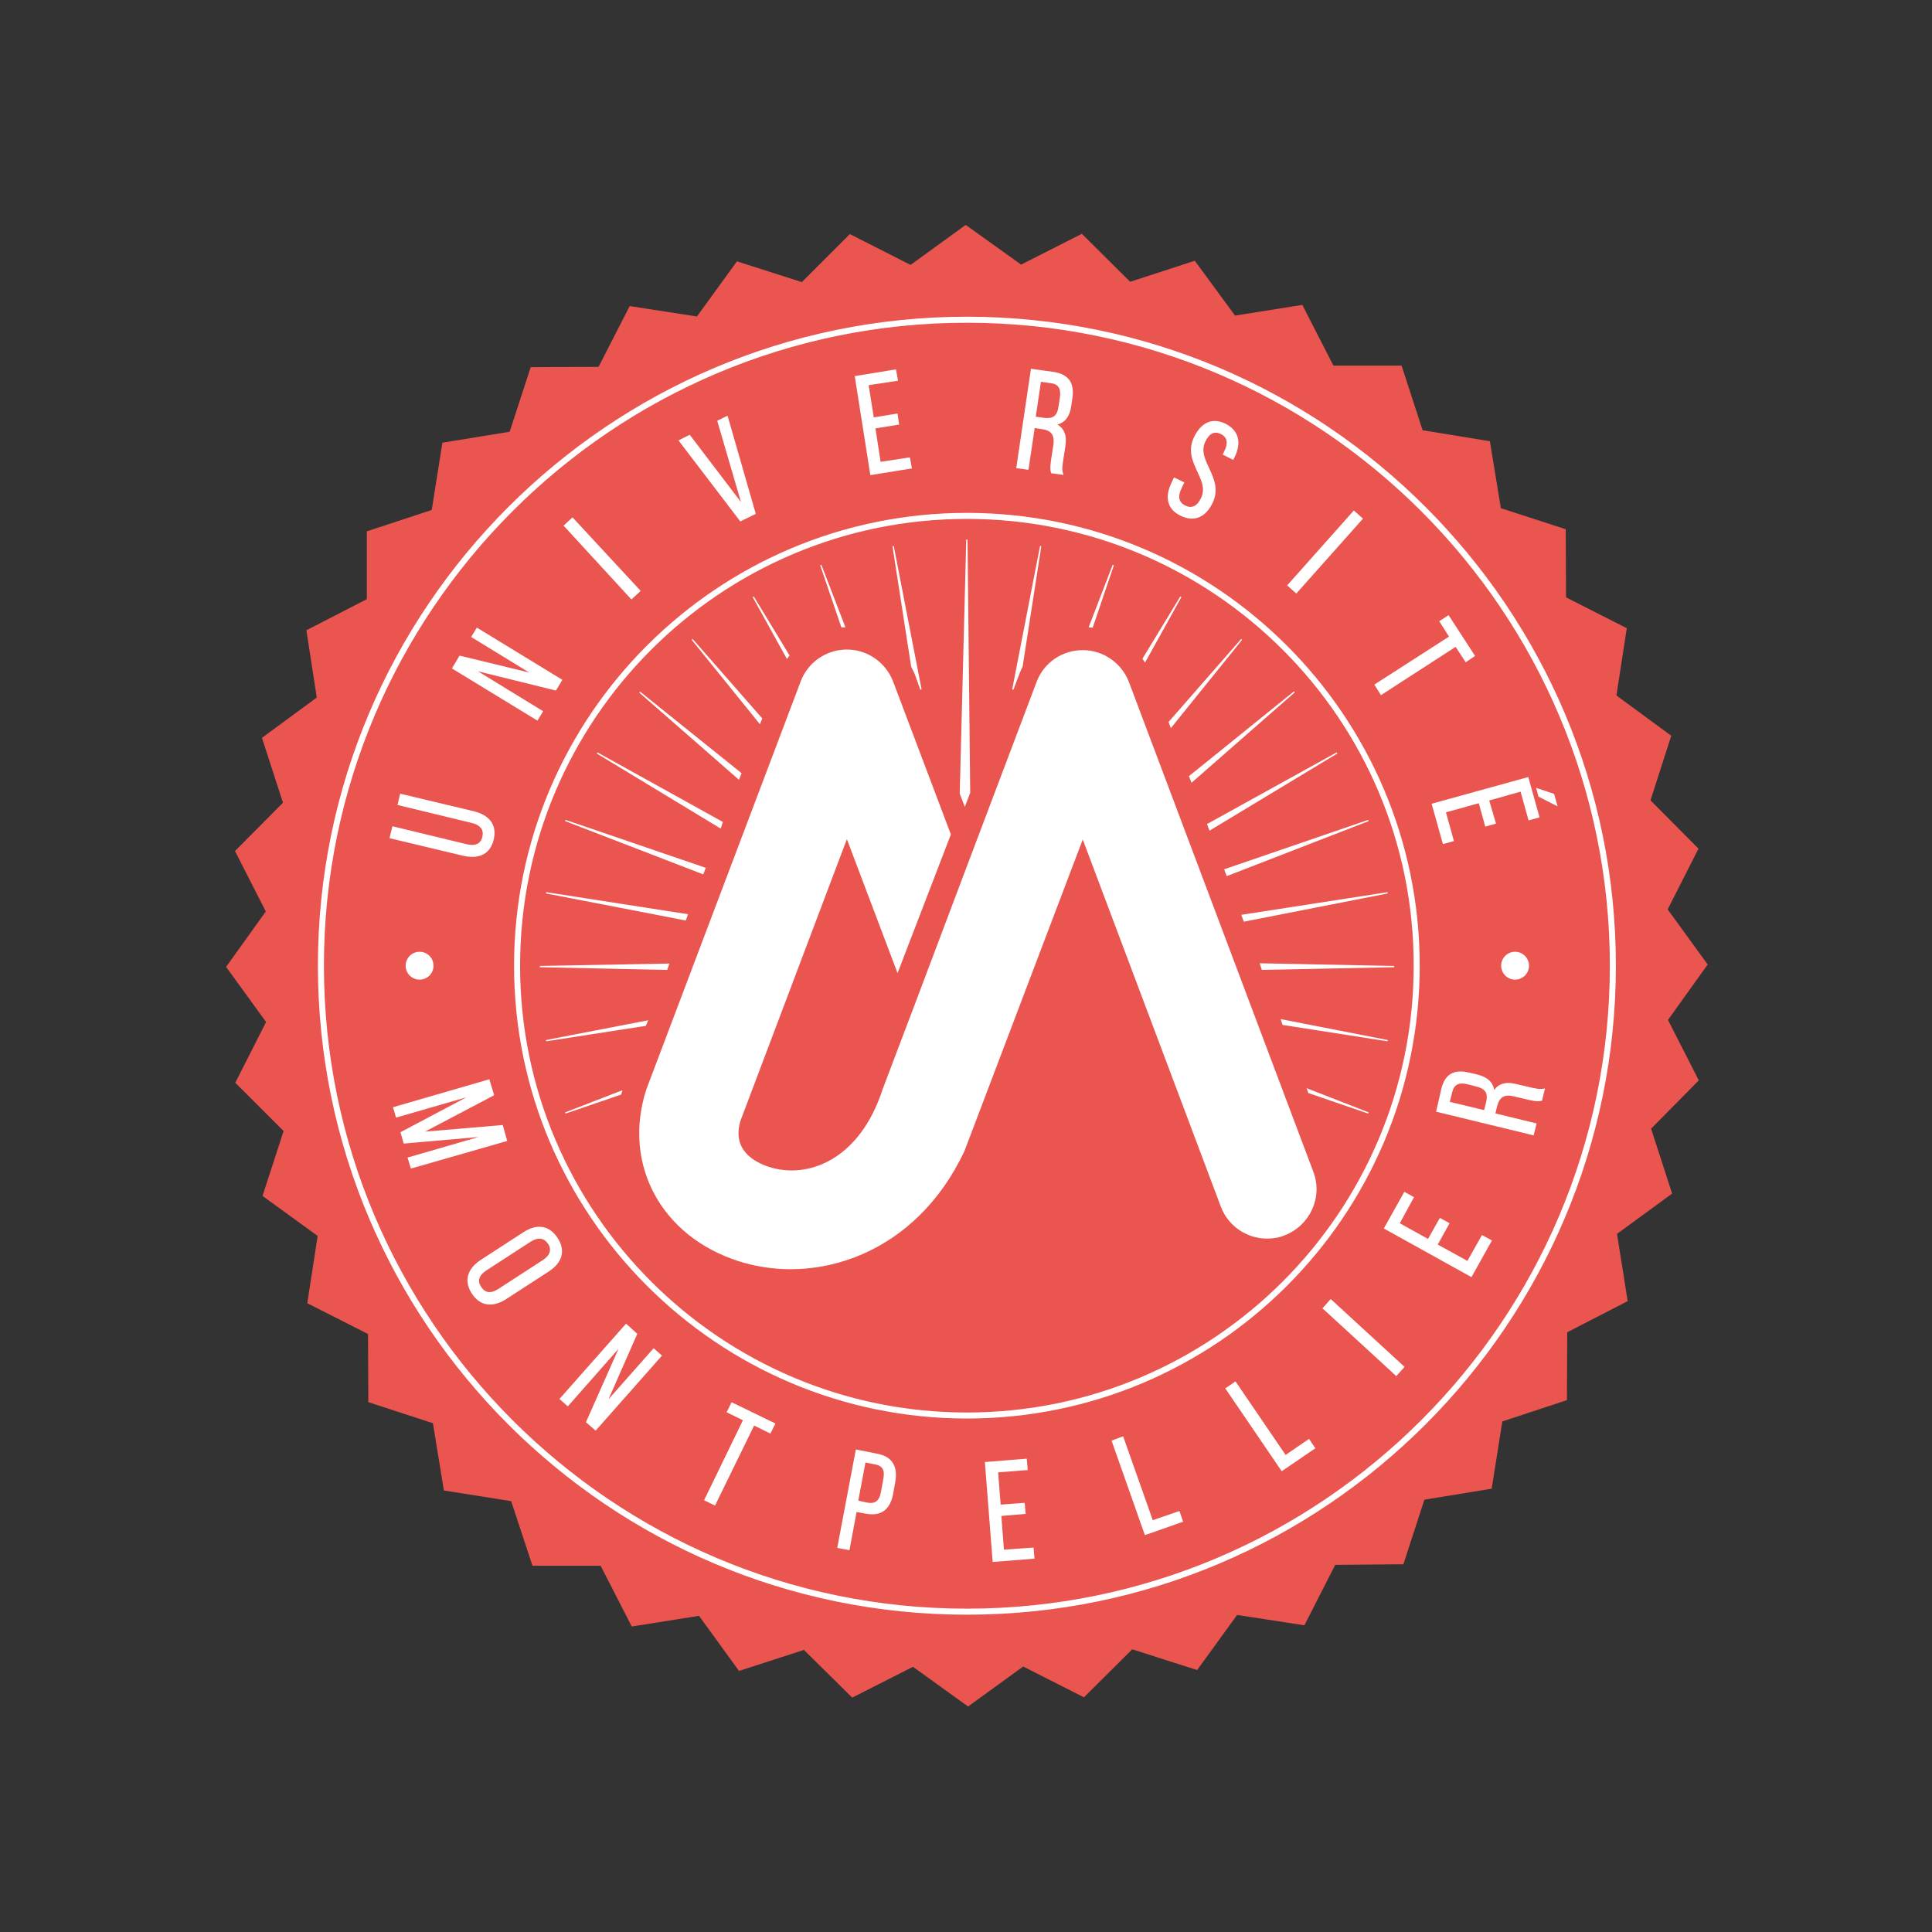 <?xml version="1.0" encoding="utf-8"?>
<!-- Generator: Adobe Illustrator 19.0.0, SVG Export Plug-In . SVG Version: 6.00 Build 0)  -->
<svg version="1.1" id="layer" xmlns="http://www.w3.org/2000/svg" xmlns:xlink="http://www.w3.org/1999/xlink" x="0px" y="0px"
	 viewBox="-153 -46 652 652" style="enable-background:new -153 -46 652 652;" xml:space="preserve">
<rect x="-153" y="-46" width="652" height="652" fill="#333333" stroke="none"/>
<style type="text/css">
	.st0{fill:#EA5550;}
	.st1{fill:#FFFFFF;}
	.st2{fill:none;stroke:#FFFFFF;stroke-width:0.431;stroke-miterlimit:10;}
</style>
<polygon id="XMLID_1_" class="st0" points="172.9,29.9 154.3,43.4 133.8,33 117.6,49.2 95.7,42.2 82.2,60.8 59.5,57.3 49,77.8 
	26.1,77.9 19,99.7 -3.7,103.4 -7.3,126.1 -29.2,133.3 -29.2,156.2 -49.6,166.7 -46.1,189.4 -64.6,203 -57.5,224.9 -73.7,241.2 
	-63.3,261.6 -76.7,280.3 -63.2,298.9 -73.6,319.4 -57.3,335.7 -64.4,357.6 -45.8,371.1 -49.3,393.8 -28.8,404.2 -28.7,427.2 
	-6.9,434.3 -3.2,457 19.5,460.6 26.7,482.4 49.7,482.4 60.2,502.9 82.9,499.3 96.4,517.9 118.3,510.8 134.6,526.9 155.1,516.5 
	173.7,529.9 192.3,516.4 212.8,526.8 229.1,510.6 251,517.6 264.5,499 287.2,502.5 297.6,482.1 320.6,481.9 327.7,460.1 
	350.4,456.4 354,433.7 375.8,426.5 375.9,403.6 396.3,393.1 392.7,370.4 411.3,356.8 404.2,334.9 420.3,318.6 409.9,298.2 
	423.3,279.5 409.8,260.9 420.2,240.4 404,224.1 411,202.3 392.5,188.7 396,166 375.5,155.6 375.4,132.6 353.5,125.5 349.8,102.9 
	327.1,99.2 320,77.4 297,77.4 286.5,56.9 263.8,60.5 250.2,42 228.4,49.1 212.1,32.9 191.6,43.3 "/>
<path id="XMLID_125_" class="st1" d="M290.2,349.4L228,184.2c-2.5-6.5-8.7-10.8-15.6-10.8c-7,0-13.2,4.3-15.6,10.8l-24.2,64
	l-17.8,47.2l-1.3,3.4v0c0,0-8.5,22.5-8.6,22.7c-7.8,24.1-25.4,30.5-38.4,26.3c-4.9-1.6-12.6-5.7-9.6-15.6l35.9-95l17.1,45.2l18-46.8
	l-19.5-51.6c-2.5-6.5-8.7-10.8-15.6-10.8c-6.9,0-13.2,4.3-15.6,10.8L65.4,320.9c-0.1,0.3-0.2,0.5-0.3,0.8
	c-8.1,25.2,5,49.5,31.1,57.9c26.1,8.4,59.9-2.2,76.3-37.2l39.9-105.1L259,361.2c2.5,6.7,8.9,10.8,15.6,10.8c2,0,4-0.3,5.9-1.1
	C289.1,367.6,293.5,358,290.2,349.4"/>
<path id="XMLID_124_" class="st1" d="M124,144.7l7.1,20.8c0.3,0,0.6,0,0.9,0L124,144.7z"/>
<path id="XMLID_123_" class="st2" d="M124,144.7l7.1,20.8c0.3,0,0.6,0,0.9,0L124,144.7z"/>
<polygon id="XMLID_122_" class="st1" points="174.2,221.5 173.3,136.1 171.1,221.8 172.6,225.7 "/>
<polygon id="XMLID_121_" class="st2" points="174.2,221.5 173.3,136.1 171.1,221.8 172.6,225.7 "/>
<polygon id="XMLID_120_" class="st1" points="283.8,187.5 248.5,216 249.2,217.8 "/>
<polygon id="XMLID_119_" class="st2" points="283.8,187.5 248.5,216 249.2,217.8 "/>
<polygon id="XMLID_118_" class="st1" points="308.8,329.6 288.3,321.6 288.7,322.7 "/>
<polygon id="XMLID_117_" class="st2" points="308.8,329.6 288.3,321.6 288.7,322.7 "/>
<polygon id="XMLID_116_" class="st1" points="29.2,280.2 72,281.1 72.6,279.4 "/>
<polygon id="XMLID_115_" class="st2" points="29.2,280.2 72,281.1 72.6,279.4 "/>
<polygon id="XMLID_114_" class="st1" points="31.3,255.3 78.3,264.4 78.9,262.7 "/>
<polygon id="XMLID_113_" class="st2" points="31.3,255.3 78.3,264.4 78.9,262.7 "/>
<polygon id="XMLID_112_" class="st1" points="31.3,305.2 64.8,300 65.4,298.6 "/>
<polygon id="XMLID_111_" class="st2" points="31.3,305.2 64.8,300 65.4,298.6 "/>
<path id="XMLID_110_" class="st1" d="M37.8,329.6l18.7-6.4c0.1-0.3,0.1-0.6,0.2-0.9L37.8,329.6z"/>
<path id="XMLID_109_" class="st2" d="M37.8,329.6l18.7-6.4c0.1-0.3,0.1-0.6,0.2-0.9L37.8,329.6z"/>
<polygon id="XMLID_108_" class="st1" points="308.8,230.9 260.4,247.5 261.1,249.4 "/>
<polygon id="XMLID_107_" class="st2" points="308.8,230.9 260.4,247.5 261.1,249.4 "/>
<path id="XMLID_106_" class="st1" d="M222.7,144.7l-8,20.8c0.3,0,0.6,0.1,0.9,0.1L222.7,144.7z"/>
<path id="XMLID_105_" class="st2" d="M222.7,144.7l-8,20.8c0.3,0,0.6,0.1,0.9,0.1L222.7,144.7z"/>
<polygon id="XMLID_104_" class="st1" points="37.8,230.9 84.2,248.8 84.9,247 "/>
<polygon id="XMLID_103_" class="st2" points="37.8,230.9 84.2,248.8 84.9,247 "/>
<path id="XMLID_102_" class="st1" d="M245.5,155.4l-12.7,20.9c0.2,0.3,0.4,0.6,0.6,0.9L245.5,155.4z"/>
<path id="XMLID_101_" class="st2" d="M245.5,155.4l-12.7,20.9c0.2,0.3,0.4,0.6,0.6,0.9L245.5,155.4z"/>
<polygon id="XMLID_100_" class="st1" points="266,169.8 241.6,197.7 242.2,199.3 "/>
<polygon id="XMLID_99_" class="st2" points="266,169.8 241.6,197.7 242.2,199.3 "/>
<polygon id="XMLID_98_" class="st1" points="315.3,255.3 266.2,262.9 266.9,264.8 "/>
<polygon id="XMLID_97_" class="st2" points="315.3,255.3 266.2,262.9 266.9,264.8 "/>
<polygon id="XMLID_96_" class="st1" points="315.3,305.2 279.5,298.2 280,299.7 "/>
<polygon id="XMLID_95_" class="st2" points="315.3,305.2 279.5,298.2 280,299.7 "/>
<polygon id="XMLID_94_" class="st1" points="317.5,280.2 272.4,279.3 273,281.1 "/>
<polygon id="XMLID_93_" class="st2" points="317.5,280.2 272.4,279.3 273,281.1 "/>
<polygon id="XMLID_92_" class="st1" points="298.2,208.1 254.6,232.2 255.3,234 "/>
<polygon id="XMLID_91_" class="st2" points="298.2,208.1 254.6,232.2 255.3,234 "/>
<polygon id="XMLID_90_" class="st1" points="62.9,187.6 96.3,216.8 97,215 "/>
<polygon id="XMLID_89_" class="st2" points="62.9,187.6 96.3,216.8 97,215 "/>
<path id="XMLID_88_" class="st1" d="M101.2,155.4l11.4,20.6c0.2-0.3,0.4-0.5,0.6-0.8L101.2,155.4z"/>
<path id="XMLID_87_" class="st2" d="M101.2,155.4l11.4,20.6c0.2-0.3,0.4-0.5,0.6-0.8L101.2,155.4z"/>
<polygon id="XMLID_86_" class="st1" points="80.6,169.8 103.4,198 104,196.5 "/>
<polygon id="XMLID_85_" class="st2" points="80.6,169.8 103.4,198 104,196.5 "/>
<path id="XMLID_84_" class="st1" d="M157.8,186.7l-9.4-48.4l6.3,40.6c0.4,0.8,0.8,1.7,1.2,2.5L157.8,186.7z"/>
<path id="XMLID_83_" class="st2" d="M157.8,186.7l-9.4-48.4l6.3,40.6c0.4,0.8,0.8,1.7,1.2,2.5L157.8,186.7z"/>
<polygon id="XMLID_82_" class="st1" points="48.5,208.1 90.1,233.3 90.7,231.5 "/>
<polygon id="XMLID_81_" class="st2" points="48.5,208.1 90.1,233.3 90.7,231.5 "/>
<path id="XMLID_80_" class="st1" d="M188.8,186.7l9.4-48.4l-6.3,40.6c-0.4,0.8-0.8,1.7-1.1,2.5L188.8,186.7z"/>
<path id="XMLID_79_" class="st2" d="M188.8,186.7l9.4-48.4l-6.3,40.6c-0.4,0.8-0.8,1.7-1.1,2.5L188.8,186.7z"/>
<path id="XMLID_76_" class="st1" d="M173.3,498.7c-120.7,0-218.8-98.2-218.8-218.8S52.7,61.1,173.3,61.1
	c120.7,0,218.8,98.2,218.8,218.8S294,498.7,173.3,498.7 M173.3,62.7c-119.8,0-217.2,97.5-217.2,217.2s97.4,217.2,217.2,217.2
	c119.8,0,217.2-97.5,217.2-217.2S293.1,62.7,173.3,62.7"/>
<path id="XMLID_73_" class="st2" d="M173.3,498.7c-120.7,0-218.8-98.2-218.8-218.8S52.7,61.1,173.3,61.1
	c120.7,0,218.8,98.2,218.8,218.8S294,498.7,173.3,498.7z M173.3,62.7c-119.8,0-217.2,97.5-217.2,217.2s97.4,217.2,217.2,217.2
	c119.8,0,217.2-97.5,217.2-217.2S293.1,62.7,173.3,62.7z"/>
<path id="XMLID_70_" class="st1" d="M173.3,432.5c-84.1,0-152.6-68.5-152.6-152.6c0-84.2,68.5-152.6,152.6-152.6
	c84.2,0,152.6,68.5,152.6,152.6C325.9,364.1,257.5,432.5,173.3,432.5 M173.3,128.9c-83.3,0-151,67.7-151,151
	c0,83.3,67.8,151,151,151c83.3,0,151-67.7,151-151C324.4,196.6,256.6,128.9,173.3,128.9"/>
<path id="XMLID_67_" class="st2" d="M173.3,432.5c-84.1,0-152.6-68.5-152.6-152.6c0-84.2,68.5-152.6,152.6-152.6
	c84.2,0,152.6,68.5,152.6,152.6C325.9,364.1,257.5,432.5,173.3,432.5z M173.3,128.9c-83.3,0-151,67.7-151,151
	c0,83.3,67.8,151,151,151c83.3,0,151-67.7,151-151C324.4,196.6,256.6,128.9,173.3,128.9z"/>
<path id="XMLID_66_" class="st1" d="M4.4,239.1c2.9,0.7,5,0,5.6-2.7c0.6-2.6-0.9-4.2-3.8-4.9l-24.8-6l0.8-3.4l24.7,5.9
	c4.9,1.2,7.7,4.3,6.5,9.3c-1.2,5-5,6.4-10,5.3l-24.7-5.9l0.9-3.6L4.4,239.1z"/>
<path id="XMLID_65_" class="st2" d="M4.4,239.1c2.9,0.7,5,0,5.6-2.7c0.6-2.6-0.9-4.2-3.8-4.9l-24.8-6l0.8-3.4l24.7,5.9
	c4.9,1.2,7.7,4.3,6.5,9.3c-1.2,5-5,6.4-10,5.3l-24.7-5.9l0.9-3.6L4.4,239.1z"/>
<polygon id="XMLID_64_" class="st1" points="30,194.1 28.3,196.9 -0.2,179.5 2.2,175.5 26.9,181.5 6.3,168.9 8,166.1 36.5,183.5 
	34.5,186.8 7,180 "/>
<polygon id="XMLID_63_" class="st2" points="30,194.1 28.3,196.9 -0.2,179.5 2.2,175.5 26.9,181.5 6.3,168.9 8,166.1 36.5,183.5 
	34.5,186.8 7,180 "/>
<polygon id="XMLID_62_" class="st1" points="40.2,128.9 62.9,153.4 60.1,156 37.5,131.4 "/>
<polygon id="XMLID_61_" class="st2" points="40.2,128.9 62.9,153.4 60.1,156 37.5,131.4 "/>
<polygon id="XMLID_60_" class="st1" points="79.7,101 97.6,124.5 89.3,96.1 92.4,94.6 101.8,127.3 96.9,129.7 76.3,102.7 "/>
<polygon id="XMLID_59_" class="st2" points="79.7,101 97.6,124.5 89.3,96.1 92.4,94.6 101.8,127.3 96.9,129.7 76.3,102.7 "/>
<polygon id="XMLID_58_" class="st1" points="149.7,93.8 150.2,97.1 142.2,98.4 144,110.1 153.9,108.6 154.5,111.9 140.9,114.1 
	135.7,81.1 149.2,78.9 149.8,82.3 139.9,83.8 141.7,95.1 "/>
<polygon id="XMLID_57_" class="st2" points="149.7,93.8 150.2,97.1 142.2,98.4 144,110.1 153.9,108.6 154.5,111.9 140.9,114.1 
	135.7,81.1 149.2,78.9 149.8,82.3 139.9,83.8 141.7,95.1 "/>
<path id="XMLID_54_" class="st1" d="M202.4,79.7c5.2,0.8,7,3.7,6.3,8.6l-0.4,2.7c-0.5,3.6-2.2,5.7-5.1,6.2c2.9,1.3,3.7,4,3.1,7.5
	l-0.8,5.2c-0.2,1.5-0.4,2.8,0.1,4.1l-3.7-0.5c-0.3-1-0.3-1.9,0-4.1l0.8-5.2c0.5-3.7-1-5.2-4.1-5.6l-2.6-0.4l-2.1,14.1l-3.7-0.5
	l4.9-33.1L202.4,79.7z M199.1,95.2c2.9,0.4,4.8-0.3,5.3-3.8l0.5-3.2c0.4-3-0.4-4.7-3.2-5.1l-3.6-0.5l-1.8,12.2L199.1,95.2z"/>
<path id="XMLID_51_" class="st2" d="M202.4,79.7c5.2,0.8,7,3.7,6.3,8.6l-0.4,2.7c-0.5,3.6-2.2,5.7-5.1,6.2c2.9,1.3,3.7,4,3.1,7.5
	l-0.8,5.2c-0.2,1.5-0.4,2.8,0.1,4.1l-3.7-0.5c-0.3-1-0.3-1.9,0-4.1l0.8-5.2c0.5-3.7-1-5.2-4.1-5.6l-2.6-0.4l-2.1,14.1l-3.7-0.5
	l4.9-33.1L202.4,79.7z M199.1,95.2c2.9,0.4,4.8-0.3,5.3-3.8l0.5-3.2c0.4-3-0.4-4.7-3.2-5.1l-3.6-0.5l-1.8,12.2L199.1,95.2z"/>
<path id="XMLID_50_" class="st1" d="M263.5,108.1l-0.4,0.8l-3.2-1.6l0.5-1c1.3-2.7,1.1-4.8-1.3-6c-2.4-1.2-4.2-0.1-5.5,2.6
	c-3.3,6.7,6.5,12.3,2.4,20.8c-2.2,4.5-5.8,6.4-10.4,4.2c-4.6-2.2-5.3-6.2-3.1-10.8l0.8-1.7l3.1,1.5l-0.9,1.9c-1.3,2.7-1,4.8,1.4,6
	c2.4,1.2,4.3,0.1,5.6-2.6c3.3-6.7-6.5-12.2-2.3-20.7c2.3-4.6,5.8-6.5,10.3-4.3C265,99.5,265.7,103.5,263.5,108.1"/>
<path id="XMLID_49_" class="st2" d="M263.5,108.1l-0.4,0.8l-3.2-1.6l0.5-1c1.3-2.7,1.1-4.8-1.3-6c-2.4-1.2-4.2-0.1-5.5,2.6
	c-3.3,6.7,6.5,12.3,2.4,20.8c-2.2,4.5-5.8,6.4-10.4,4.2c-4.6-2.2-5.3-6.2-3.1-10.8l0.8-1.7l3.1,1.5l-0.9,1.9c-1.3,2.7-1,4.8,1.4,6
	c2.4,1.2,4.3,0.1,5.6-2.6c3.3-6.7-6.5-12.2-2.3-20.7c2.3-4.6,5.8-6.5,10.3-4.3C265,99.5,265.7,103.5,263.5,108.1z"/>
<rect id="XMLID_48_" x="277.4" y="138.4" transform="matrix(0.665 -0.747 0.747 0.665 -6.163 266.716)" class="st1" width="33.4" height="3.7"/>
<rect id="XMLID_47_" x="277.4" y="138.4" transform="matrix(0.665 -0.747 0.747 0.665 -6.163 266.716)" class="st2" width="33.4" height="3.7"/>
<polygon id="XMLID_46_" class="st1" points="311.1,185.1 336.3,168.9 333,163.7 335.8,161.9 344.5,175.3 341.7,177.2 338.3,172 
	313.1,188.3 "/>
<polygon id="XMLID_45_" class="st2" points="311.1,185.1 336.3,168.9 333,163.7 335.8,161.9 344.5,175.3 341.7,177.2 338.3,172 
	313.1,188.3 "/>
<path id="XMLID_42_" class="st1" d="M351.6,231.8l-3.2,0.9l-2.2-7.9l-11.5,3.2l2.7,9.7l-3.3,0.9l-3.7-13.2l32.2-8.9l3.7,13.2
	l-3.3,0.9l-2.7-9.7l-11,3.1L351.6,231.8z M372.3,225.7l-5.9-3l-0.7-2.5l5.6,1.9L372.3,225.7z"/>
<path id="XMLID_39_" class="st2" d="M351.6,231.8l-3.2,0.9l-2.2-7.9l-11.5,3.2l2.7,9.7l-3.3,0.9l-3.7-13.2l32.2-8.9l3.7,13.2
	l-3.3,0.9l-2.7-9.7l-11,3.1L351.6,231.8z M372.3,225.7l-5.9-3l-0.7-2.5l5.6,1.9L372.3,225.7z"/>
<path id="XMLID_36_" class="st1" d="M333.6,321.6c1.2-5.1,4.3-6.6,9.2-5.4l2.6,0.6c3.6,0.9,5.5,2.7,5.7,5.7c1.6-2.8,4.3-3.3,7.8-2.4
	l5.1,1.2c1.4,0.3,2.8,0.6,4.1,0.3l-0.9,3.7c-1,0.2-1.9,0.2-4.1-0.3l-5.1-1.2c-3.7-0.9-5.2,0.5-6,3.6l-0.6,2.5l13.9,3.4l-0.9,3.6
	l-32.5-7.9L333.6,321.6z M348.7,326.2c0.7-2.9,0.2-4.8-3.3-5.7l-3.1-0.8c-2.9-0.7-4.7,0-5.4,2.7L336,326l12,2.9L348.7,326.2z"/>
<path id="XMLID_33_" class="st2" d="M333.6,321.6c1.2-5.1,4.3-6.6,9.2-5.4l2.6,0.6c3.6,0.9,5.5,2.7,5.7,5.7c1.6-2.8,4.3-3.3,7.8-2.4
	l5.1,1.2c1.4,0.3,2.8,0.6,4.1,0.3l-0.9,3.7c-1,0.2-1.9,0.2-4.1-0.3l-5.1-1.2c-3.7-0.9-5.2,0.5-6,3.6l-0.6,2.5l13.9,3.4l-0.9,3.6
	l-32.5-7.9L333.6,321.6z M348.7,326.2c0.7-2.9,0.2-4.8-3.3-5.7l-3.1-0.8c-2.9-0.7-4.7,0-5.4,2.7L336,326l12,2.9L348.7,326.2z"/>
<polygon id="XMLID_32_" class="st1" points="333,365.3 335.9,366.9 331.9,374.1 342.3,379.8 347.2,371.1 350.2,372.7 343.5,384.7 
	314.3,368.5 321,356.5 323.9,358.1 319.1,366.9 329,372.4 "/>
<polygon id="XMLID_31_" class="st2" points="333,365.3 335.9,366.9 331.9,374.1 342.3,379.8 347.2,371.1 350.2,372.7 343.5,384.7 
	314.3,368.5 321,356.5 323.9,358.1 319.1,366.9 329,372.4 "/>
<polygon id="XMLID_30_" class="st1" points="296.1,392.7 320.7,415.3 318.2,418.1 293.6,395.5 "/>
<polygon id="XMLID_29_" class="st2" points="296.1,392.7 320.7,415.3 318.2,418.1 293.6,395.5 "/>
<polygon id="XMLID_28_" class="st1" points="279.6,450.2 260.8,422.6 263.9,420.5 280.8,445.3 288.7,439.9 290.6,442.7 "/>
<polygon id="XMLID_27_" class="st2" points="279.6,450.2 260.8,422.6 263.9,420.5 280.8,445.3 288.7,439.9 290.6,442.7 "/>
<polygon id="XMLID_26_" class="st1" points="233.5,471.8 222.4,440.3 225.9,439 235.9,467.3 244.9,464.2 246,467.4 "/>
<polygon id="XMLID_25_" class="st2" points="233.5,471.8 222.4,440.3 225.9,439 235.9,467.3 244.9,464.2 246,467.4 "/>
<polygon id="XMLID_24_" class="st1" points="192.6,461.4 192.9,464.7 184.7,465.4 185.6,477.2 195.6,476.5 195.9,479.8 182.2,480.9 
	179.6,447.6 193.3,446.5 193.6,449.9 183.6,450.7 184.5,462 "/>
<polygon id="XMLID_23_" class="st2" points="192.6,461.4 192.9,464.7 184.7,465.4 185.6,477.2 195.6,476.5 195.9,479.8 182.2,480.9 
	179.6,447.6 193.3,446.5 193.6,449.9 183.6,450.7 184.5,462 "/>
<path id="XMLID_20_" class="st1" d="M143,444.8c5.2,1,6.8,4.4,5.9,9.4l-0.7,3.9c-1,5.2-3.9,7.5-9.1,6.5l-3.2-0.6l-2.4,12.9l-3.7-0.7
	l6.2-32.8L143,444.8z M139.6,461.3c2.7,0.5,4.3-0.5,4.9-3.7l0.8-4.4c0.6-3-0.2-4.7-2.9-5.2l-3.5-0.7l-2.5,13.3L139.6,461.3z"/>
<path id="XMLID_17_" class="st2" d="M143,444.8c5.2,1,6.8,4.4,5.9,9.4l-0.7,3.9c-1,5.2-3.9,7.5-9.1,6.5l-3.2-0.6l-2.4,12.9l-3.7-0.7
	l6.2-32.8L143,444.8z M139.6,461.3c2.7,0.5,4.3-0.5,4.9-3.7l0.8-4.4c0.6-3-0.2-4.7-2.9-5.2l-3.5-0.7l-2.5,13.3L139.6,461.3z"/>
<polygon id="XMLID_16_" class="st1" points="84.9,460.2 98,433.2 92.5,430.5 94,427.5 108.4,434.5 106.9,437.5 101.4,434.8 
	88.2,461.8 "/>
<polygon id="XMLID_15_" class="st2" points="84.9,460.2 98,433.2 92.5,430.5 94,427.5 108.4,434.5 106.9,437.5 101.4,434.8 
	88.2,461.8 "/>
<polygon id="XMLID_14_" class="st1" points="38.6,428.3 36.1,426.1 58.3,401 61.8,404.2 51.6,427.4 67.6,409.3 70.1,411.5 48,436.5 
	45,433.9 56.5,408 "/>
<polygon id="XMLID_13_" class="st2" points="38.6,428.3 36.1,426.1 58.3,401 61.8,404.2 51.6,427.4 67.6,409.3 70.1,411.5 48,436.5 
	45,433.9 56.5,408 "/>
<path id="XMLID_10_" class="st1" d="M23.8,370c4.3-2.8,8.4-2.4,11.2,1.9c2.8,4.3,1.4,8.2-2.9,11l-14.5,9.4
	c-4.3,2.7-8.4,2.4-11.2-1.9c-2.8-4.3-1.3-8.2,2.9-11L23.8,370z M11.1,382.5c-2.6,1.7-3.4,3.7-1.9,5.9c1.5,2.3,3.6,2.4,6.2,0.7
	l14.8-9.6c2.5-1.6,3.4-3.7,1.9-5.9c-1.5-2.2-3.7-2.3-6.2-0.7L11.1,382.5z"/>
<path id="XMLID_7_" class="st2" d="M23.8,370c4.3-2.8,8.4-2.4,11.2,1.9c2.8,4.3,1.4,8.2-2.9,11l-14.5,9.4c-4.3,2.7-8.4,2.4-11.2-1.9
	c-2.8-4.3-1.3-8.2,2.9-11L23.8,370z M11.1,382.5c-2.6,1.7-3.4,3.7-1.9,5.9c1.5,2.3,3.6,2.4,6.2,0.7l14.8-9.6
	c2.5-1.6,3.4-3.7,1.9-5.9c-1.5-2.2-3.7-2.3-6.2-0.7L11.1,382.5z"/>
<polygon id="XMLID_6_" class="st1" points="-16.6,339.7 -17.6,336.2 6.4,323.5 -19.2,330.9 -20.1,327.8 12,318.5 13.5,323.5 
	-10.6,336.2 16.5,333.9 17.9,338.9 -14.2,348.1 -15.2,344.8 10.7,337.3 "/>
<polygon id="XMLID_5_" class="st2" points="-16.6,339.7 -17.6,336.2 6.4,323.5 -19.2,330.9 -20.1,327.8 12,318.5 13.5,323.5 
	-10.6,336.2 16.5,333.9 17.9,338.9 -14.2,348.1 -15.2,344.8 10.7,337.3 "/>
<path id="XMLID_4_" class="st1" d="M-6.7,279.9c0,2.6-2.1,4.7-4.7,4.7c-2.6,0-4.7-2.1-4.7-4.7c0-2.6,2.1-4.7,4.7-4.7
	C-8.8,275.2-6.7,277.3-6.7,279.9"/>
<path id="XMLID_3_" class="st1" d="M363,279.9c0,2.6-2.1,4.7-4.7,4.7c-2.6,0-4.7-2.1-4.7-4.7c0-2.6,2.1-4.7,4.7-4.7
	C360.9,275.2,363,277.3,363,279.9"/>
</svg>
